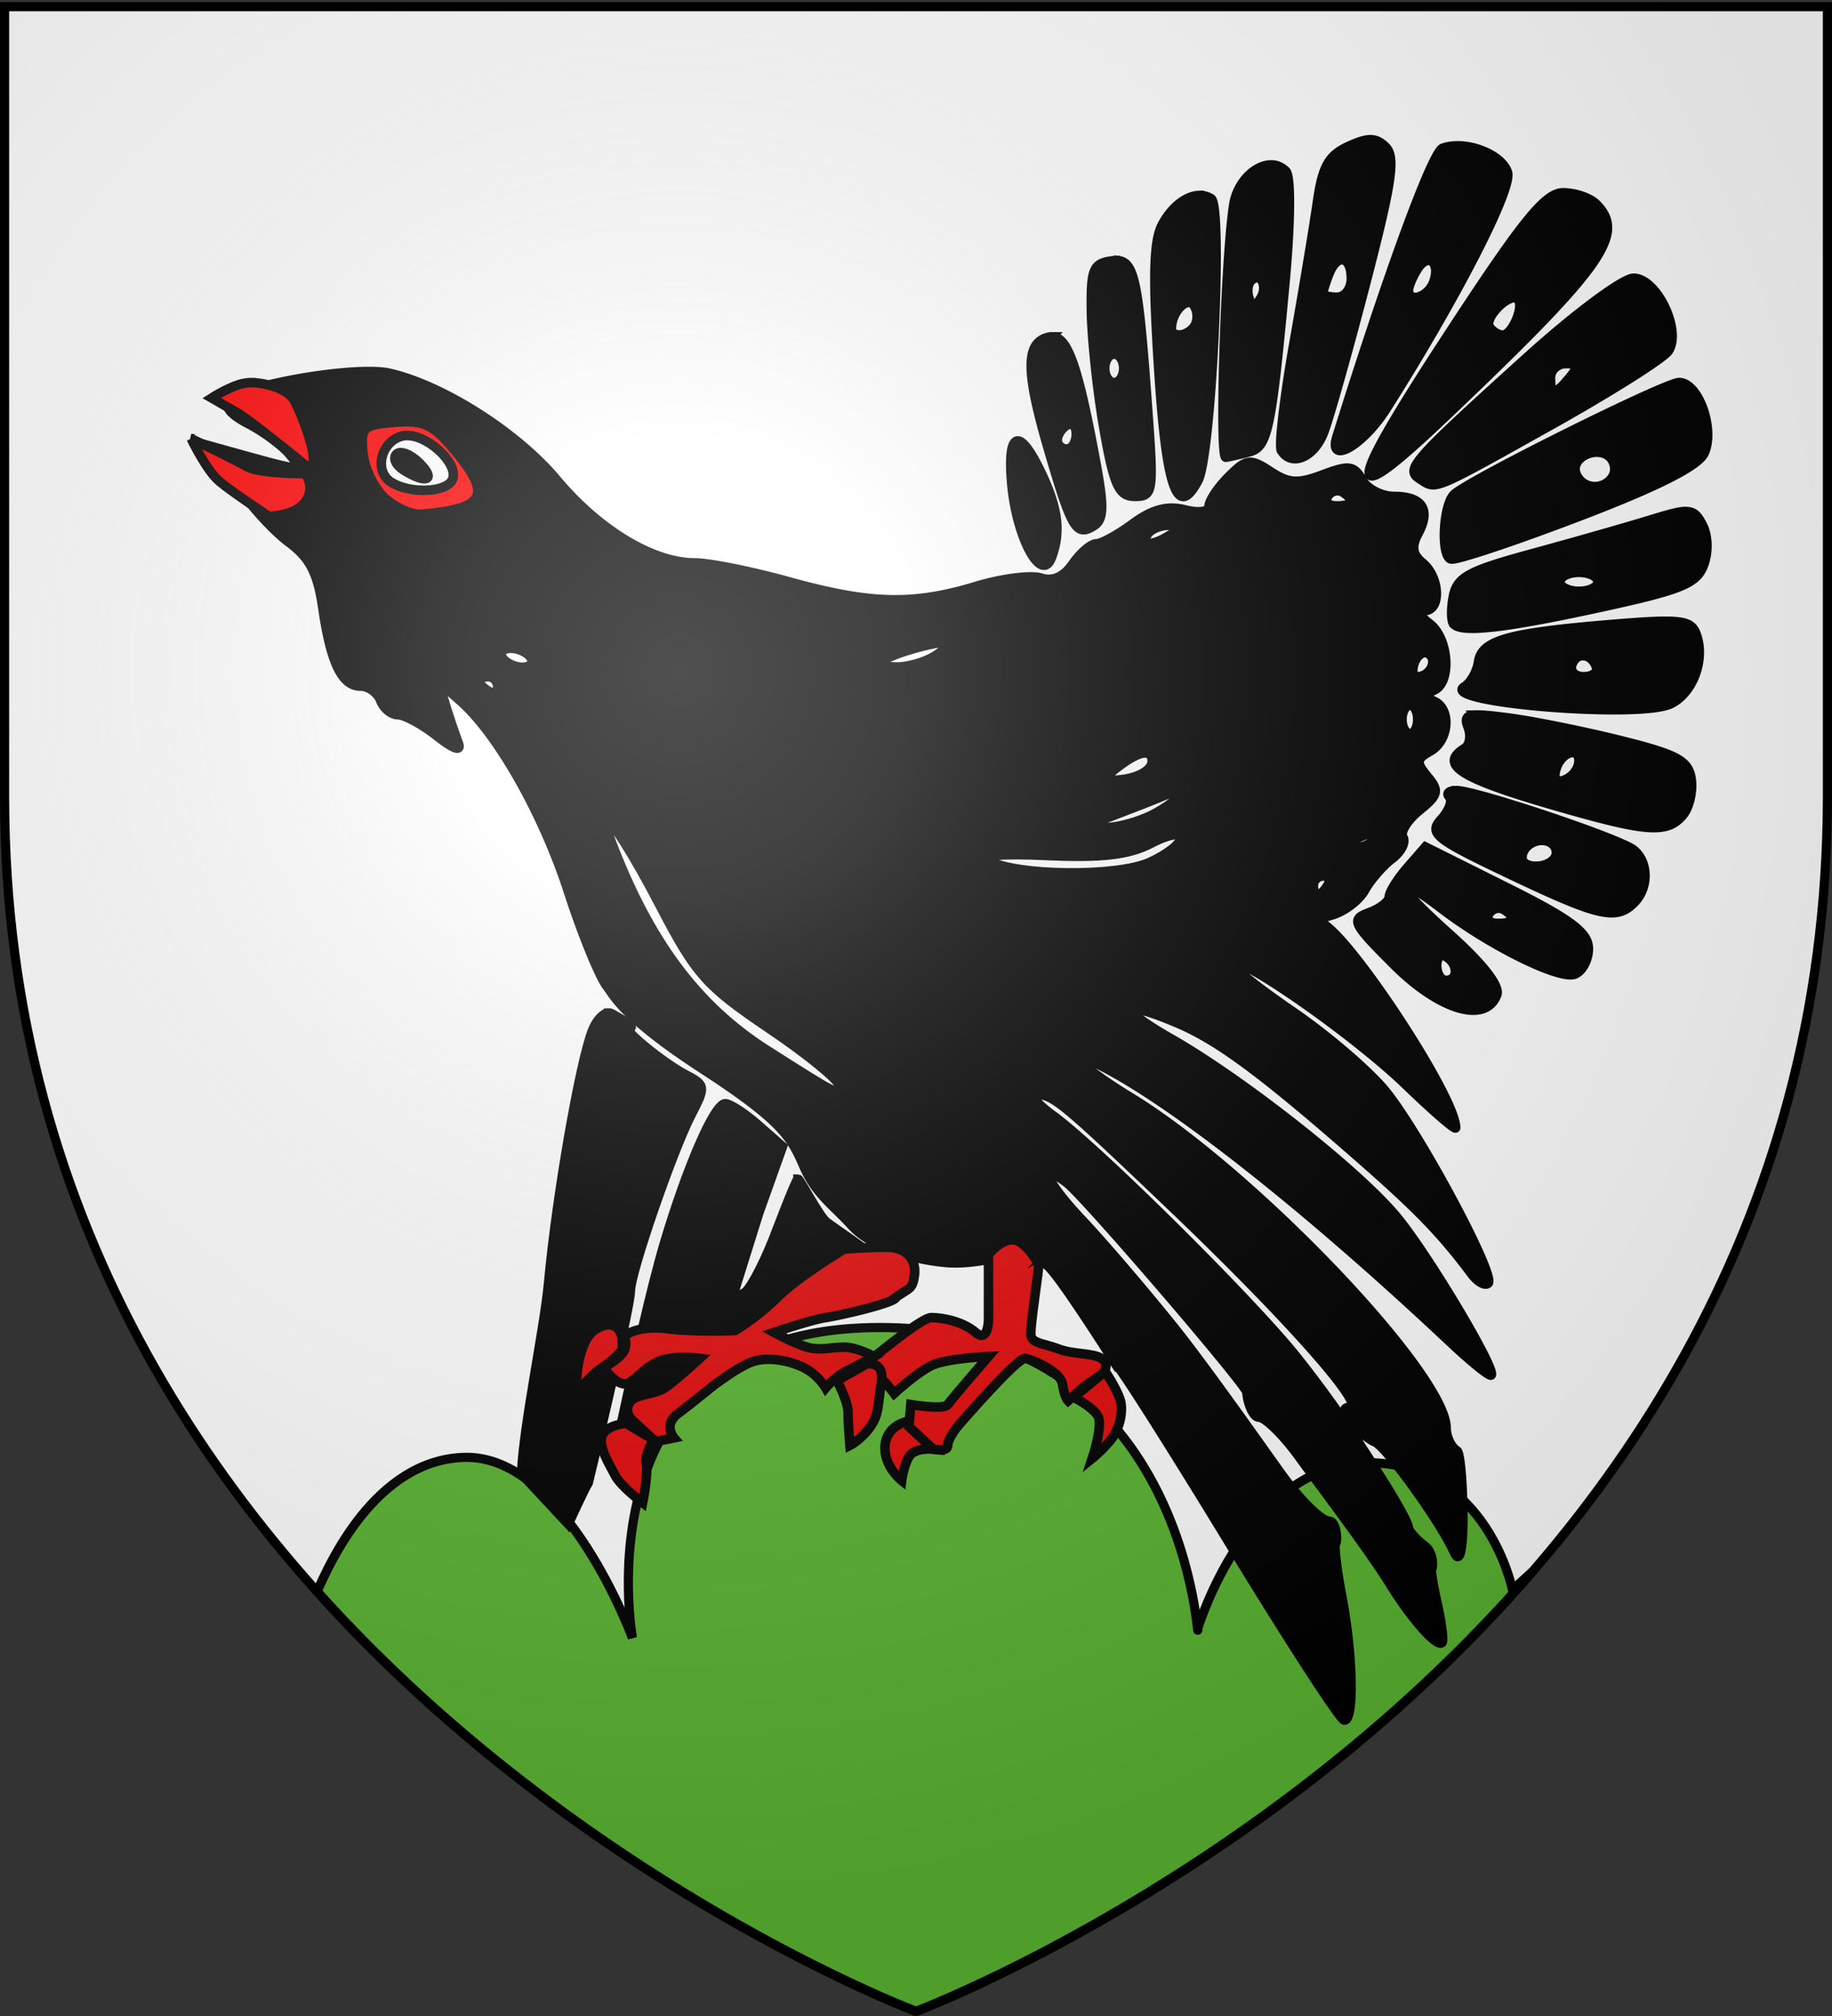 <svg xmlns="http://www.w3.org/2000/svg" xmlns:xlink="http://www.w3.org/1999/xlink" width="600" height="660" version="1.0"><rect width="100%" height="100%" fill="#333333" stroke="none"/><desc>Flag of Canton of Valais (Wallis)</desc><defs><radialGradient xlink:href="#b" id="c" cx="221.445" cy="226.331" r="300" fx="221.445" fy="226.331" gradientTransform="matrix(1.353 0 0 1.349 -77.63 -85.747)" gradientUnits="userSpaceOnUse"/><linearGradient id="b"><stop offset="0" style="stop-color:white;stop-opacity:.314"/><stop offset=".19" style="stop-color:white;stop-opacity:.251"/><stop offset=".6" style="stop-color:#6b6b6b;stop-opacity:.125"/><stop offset="1" style="stop-color:black;stop-opacity:.125"/></linearGradient></defs><g style="display:inline"><path d="M300 658.5s298.5-112.32 298.5-397.772V2.176H1.5v258.552C1.5 546.18 300 658.5 300 658.5" style="fill:#fff;fill-opacity:1;fill-rule:evenodd;stroke:none;stroke-width:1px;stroke-linecap:butt;stroke-linejoin:miter;stroke-opacity:1"/><path d="M289.747 434.612c-101.137-1.02-82.622 101.607-82.622 101.607s-22.033-60.081-55.09-59.106c-29.511.871-44.51 35.814-48.191 43.918C190.25 617.193 300 658.5 300 658.5s114.651-43.146 201.844-143.906l-6.5 5.875s-8.275-41.606-47.496-41.606-55.536 54.2-55.536 54.2c0 10.317-1.427-97.432-102.565-98.45z" style="fill:#5ab532;fill-opacity:1;fill-rule:evenodd;stroke:#000;stroke-width:3;stroke-linecap:butt;stroke-linejoin:miter;stroke-opacity:1;stroke-miterlimit:4;stroke-dasharray:none"/></g><path d="M448.97 63.694c-1.833-.05-4.054.685-7.282 2.156-6.498 2.961-8.568 6.612-10.187 18.031-1.117 7.873-4.605 28.793-7.75 46.594-3.146 17.801-4.971 33.55-4.094 34.969 3.352 5.423 10.75 2.252 13.875-5.938 1.793-4.698 8.017-26.695 13.781-48.906 8.552-32.95 9.792-41.168 6.532-44.469-1.584-1.603-3.043-2.387-4.875-2.437zm27.906 2.031c-1.58.04-3.064.266-4.406.781-3.4 1.305-18.092 41.415-34.657 94.563-2.902 9.313 8.6 2.713 16.219-9.313 23.273-36.735 41.376-72.056 39.688-77.375-1.453-4.576-8.69-8.267-15.22-8.656-.543-.032-1.098-.013-1.624 0zm-60.5 6.219c-5.24-.027-11.189 5.562-12.344 13.219-2.778 18.41-4.766 82.863-2.531 82.5 1.219-.198 4.66-.98 7.594-1.75 6.07-1.594 7.218-6.868 11.718-55.125 1.884-20.202 1.977-35.118.313-36.782-1.392-1.391-3.003-2.053-4.75-2.062zm95.594 9.125c-5.615 0-12.546 8.331-33.97 40.875-38.408 58.345-39.23 65.372-3.5 31.344 50.623-48.21 58.05-58.732 48.25-68.532-2.05-2.05-6.9-3.687-10.78-3.687zm-119.282.875c-4.19.146-8.904 3.724-12.062 9.625-2.824 5.276-3.077 17.276-1.156 46.969 2.551 39.46 6.096 49.571 12.906 36.718 4.413-8.33 8.195-89.83 4.281-92.25a7.02 7.02 0 0 0-3.969-1.062zm-27.468 21.312c-.44.021-.899.089-1.375.157-5.863.835-6.605 2.882-6.407 16.5.125 8.542 1.897 25.675 4.063 38.062 3.345 19.136 4.941 22.5 10.219 22.5 5.888 0 6.127-1.42 4.25-27.187-2.97-40.769-4.14-49.223-9.5-49.97a7 7 0 0 0-1.25-.062zM535 109.038c-3.411 0-18.96 11.533-34.562 25.625-37.918 34.249-40.358 36.97-35.437 40.093 5.516 3.502 3.394 4.453 42.812-17.562 19.648-10.974 37.053-21.958 38.625-24.375 4.37-6.715-3.856-23.781-11.437-23.781zm-190.655 19.187a2.2 2.2 0 0 0-.5.031c-7.99 1.54-8.14 10.564-.594 36.407 7.775 26.628 9.197 29.004 14.969 25.437 3.25-2.01 3.377-6.14.78-20.187-5.777-31.256-9.151-41.402-14.187-41.657-.168-.008-.312-.024-.468-.03zM119.407 139.6c-14.82.285-39.972 5.16-44.156 9.344-1.995 1.994.124 4.663 6.094 7.75 5.019 2.595 11.155 7.135 13.593 10.094 4.762 5.778 5.167 5.877-18.437-.657l-7.375-2.062 8.156 12.344c4.488 6.782 12.293 15.343 17.281 19.03 6.966 5.15 9.506 10.159 11.157 21.532 2.622 18.078 6.308 25.625 12.437 25.625 2.556 0 5.517 2.125 6.5 4.688s3.475 4.656 5.625 4.656 7.887 3.074 12.719 6.875c5.679 4.467 8.21 5.305 7.094 2.344-.95-2.52-2.872-8.073-4.188-12.344l-2.344-7.75 7.094 6.219c12.384 10.867 27.245 37.09 35.531 62.687 4.417 13.643 10.063 27.52 12.532 30.781 2.468 3.262 5.529 10.363 31.75 27.375 26.22 17.013 28.858 22.55 32.812 31.657s9.565 12.647 15.625 19.312 18.256 10.913 30.375 12.125 26.594-4.281 26.594-4.281 3.04 1.802 7.281 5.437c4.242 3.636 22.344 32.344 22.344 32.344.527-.498 17.04 25.413 36.687 57.656 19.648 32.244 36.781 58.671 38.063 58.72 3.3.123 2.897-20.977-.781-40.376-1.717-9.052-2.65-16.944-2.032-17.562s.331-7.188-2.156-7.188-9.579-6.984-15.719-15.531-24.742-34.988-34.656-47.375-23.637-28.4-30.469-35.625c-11.92-12.606-14.85-19.796-4.968-12.219 5.952 4.565 58.937 66.255 58.937 68.625s1.74 8.026 3.875 8.063c2.136.036 8.093 5.893 13.219 13 5.125 7.106 22.739 30.262 29.781 41.656s15.345 20.78 17 19.125c.556-.556-.128-6.266-1.562-12.625-1.435-6.36-2.264-11.563-1.844-11.563s.771-5.105-2.219-7.375-5.437-5.091-5.437-6.218-3.51-7.61-7.782-14.375c-4.271-6.767-14.163-22.986-28.812-41.344-14.65-18.359-65.383-68.634-79.906-79.125-5.126-3.702-7.458-6.727-5.25-6.781 5.346-.131 8.747 2.719 44.843 37.187 37.345 35.66 63.539 65.219 57.782 65.219s4.46 9.863 8.156 11.281c3.695 1.418 21.641 26.314 26 36.094 4.358 9.78 2.941-31.875.969-33.094-1.973-1.219-3.594-4.637-3.594-7.562 0-2.372-1.169-5.592-3.281-9.532-13.487-25.152-65.614-77.686-100.188-98.718-17.377-10.572-23.363-17.63-8.062-9.532 24.882 13.172 67.632 47.137 113 89.813 6.788 6.386 12.765 11.204 13.28 10.687 1.755-1.753-20.544-39.144-30.843-51.656-12.285-14.925-50.288-44.924-73.969-58.437-17.817-10.168-16.942-13.102 1.625-5.344 13.36 5.582 27.43 15.928 57.375 42.031 21.24 18.516 28.944 26.324 39.407 40.281 1.995 2.663 4.443 4.026 5.437 3.032 2.497-2.497-22.014-48.325-33.469-62.625-5.156-6.438-18.86-18.266-30.5-26.22-11.64-7.952-20.574-15.112-19.781-15.905 2.58-2.581 40.053 23.652 56.781 39.78 8.97 8.65 16.313 15.02 16.313 14.095 0-10.433-37.293-66.537-44.656-67.188-1.928-.17-.141-1.256 3.968-2.406 4.11-1.15 9.005-4.804 10.875-8.156s5.92-8.034 8.938-10.313 4.607-5.423 3.594-7.062 1.424-5.577 5.343-8.75c6.286-5.09 6.611-6.373 2.719-11.063-3.852-4.64-3.743-5.76.875-8.344 6.163-3.449 6.985-13.68 1.344-16.312-3.107-1.45-3.107-2.238 0-3.688 5.737-2.677 4.704-16.992-1.563-21.75-3.32-2.52-3.902-4.22-1.531-4.28 5.374-.138 4.904-10.891-.687-15.532-3.434-2.85-3.85-5.366-1.47-9.813 4.136-7.726 1.336-12.03-7.937-12.03-4.085 0-8.83-2.454-10.5-5.438-2.632-4.705-4.344-4.857-12.906-1.625-8.139 3.072-11.143 2.805-17.094-1.094-6.64-4.35-7.775-4.162-13.687 1.75-3.536 3.536-6.406 7.884-6.406 9.625 0 1.852-3.28 2.333-7.97 1.156-5.646-1.417-10.668-.095-16.968 4.563-4.919 3.636-10.35 6.593-12.031 6.593s-5.086 2.92-7.594 6.5c-3.047 4.35-6.52 5.941-10.469 4.688-3.25-1.032-12.816.16-21.25 2.719-20.582 6.243-34.487 5.93-61.187-1.47-12.331-3.416-26.262-6.218-31.063-6.218-13.567 0-31.305-10.68-45.125-27.187-12.957-15.476-37.272-30.954-54.937-34.938-1.34-.302-3.13-.447-5.156-.5a63 63 0 0 0-2.813 0zm430.531 3.594c-4.536 0-69.517 32.343-73.781 36.719-3.544 3.636-4.294 20.095-.969 21.062 1.709.497 20.527-5.78 41.75-13.875 26.252-10.012 39.38-16.683 41.25-20.875 3.496-7.833-1.92-23.031-8.25-23.031zm-216.781 19.125c-1.93.284-2.651 5.184-1.75 14.562 1.673 17.41 9.7 32.122 12.938 23.688 3.176-8.278 2.228-16.131-3.313-27.75-3.212-6.735-5.733-10.225-7.469-10.5a1.4 1.4 0 0 0-.406 0zm218.531 23.094c-2.401.117-6.002 1.19-12.031 3.03-8.101 2.474-25.494 7.409-38.562 10.97-20.198 5.503-23.917 7.553-25.125 13.875-.782 4.09-.707 8.137.187 9.03 2.85 2.85 16.86 1.25 48.438-5.624 26.242-5.713 31.148-7.71 33.406-13.875 1.572-4.295 1.354-9.66-.5-13.125-1.459-2.725-2.47-4.073-4.844-4.25-.297-.022-.626-.048-.969-.031zm-5.843 35.937c-4.041-.031-9.81.352-18.344 1.063-33.625 2.8-42.245 5.19-43.281 12.25-.465 3.163-2.526 6.839-4.657 8.156-8.265 5.108 57.58 10.493 67.657 5.531 7.427-3.657 11.377-14.756 8.25-22.906-1.1-2.864-2.891-4.042-9.625-4.094zm-62.22 30.688c-3.603.069-3.86 1.238-2.812 3.968 1.061 2.766.572 5.897-1.062 6.907-9.059 5.598-1.078 10.206 35.031 20.375 25.11 7.071 31.5 7.38 36.406 1.468 2.05-2.468 3.277-7.718 2.719-11.656-.859-6.057-4.419-8.031-22.812-12.625-11.96-2.987-28.572-6.354-36.97-7.469-4.974-.66-8.337-1.01-10.5-.968zm-6.593 24.75c-2.415 0-3.486.888-2.344 2.03 1.143 1.144-.021 4.44-2.593 7.282-4.28 4.729-2.33 6.312 22.593 18.156 29.085 13.822 34.634 15.086 40.5 9.22 4.842-4.843 4.733-13.39-.187-17.282-4.624-3.658-51.676-19.406-57.969-19.406zm-10.187 18.437-5.938 6.813c-3.244 3.74-5.906 7.998-5.906 9.5s-2.897 3.823-6.5 5.156c-6.14 2.271-5.71 3.321 7.937 16.969 15.106 15.105 30.121 19.538 33.782 10 1.108-2.888-4.64-10.23-15.813-20.188-18.294-16.305-19.612-21.307-2.125-7.969 15.85 12.09 38.535 23.269 43.469 21.375 2.473-.949 4.482-4.682 4.469-8.343-.02-5.248-5.646-9.506-26.688-20z" style="fill:#000;stroke:#000;stroke-width:3.106;stroke-opacity:1" transform="translate(0 -17.958)"/><path d="M199.282 349.569c-1.649.09-3.768 2.236-5.125 5.469-4.034 9.61-11.88 54.603-14.469 82.78-1.404 15.284-8.143 46.36-8.893 62.662 8.752 9.386 15.31 16.44 15.31 16.44s5.228-11.437 6.552-13.539c4.799-19.699 13.813-58.53 13.813-62.937 0-5.805 13.745-45.642 19.812-57.375 4.901-9.478 4.843-9.846-1.937-13.375-6.956-3.62-21.368-15.25-18.344-15.25s-4.018-3.605-5.719-4.656c-.213-.132-.446-.16-.687-.188-.106-.012-.203-.037-.313-.031zm38.25 29.719c-3.517 0-12.463 20.596-19.969 45.812-4.328 14.542-10.542 42.257-15.281 64.719 7.523-9.55 18.535-21.405 32.5-30.906l13.75-43.907 7.75-21.718-7.969-7c-4.389-3.844-9.248-7-10.781-7zm23.813 24.656c-.606 0-8.063 19.625-8.063 19.625-3.895 9.824-8.396 17.844-9.906 17.844-.483 0-2.33 6.415-4.5 14.812 11.838-7.334 25.623-12.765 41.094-13.812 2.014-6.463 4.273-14.136 3.78-14.875-.605-.91-10.575-7.589-13-9.407-2.423-1.817-8.8-14.187-9.405-14.187z" style="fill:#000;stroke:#000;stroke-width:3.106;stroke-opacity:1" transform="translate(0 -17.958)"/><path d="M135.23 156.118c5.179.46 8.28 2.852 13.396 8.931 12.742 15.143 10.544 19.48-10.873 21.26-2.8.232-7.95-2.058-11.455-5.048s-6.848-9.63-7.377-14.756c-.896-8.673-.168-9.415 10.29-10.29 2.342-.196 4.292-.25 6.018-.097zm-1.36 4.466c-.48-.023-.907-.065-1.359 0-7.46 1.072-10.416 11.408-4.368 15.24 5.864 3.717 17.364 3.463 19.803-.485 2.891-4.677-6.884-14.413-14.076-14.755z" style="fill:red;stroke:#000;stroke-width:3.106;stroke-opacity:1" transform="translate(0 -17.958)"/><path d="M439.853 103.018c1.525.266 2.718 2.315 2.718 6.019 0 3.451-2.071 6.212-4.66 6.212-2.562 0-4.66-.547-4.66-1.262 0-.714.905-3.51 1.942-6.212 1.332-3.471 3.134-5.024 4.66-4.757zm28.249.194c1.883.231 2.931 3.183 1.359 7.28-1.858 4.842-8.242 6.737-8.154 2.428.026-1.282 1.322-4.38 2.912-6.893 1.342-2.122 2.753-2.954 3.883-2.815zm-56.304 5.63c1.943.202 3.01 3.652 1.068 6.796-1.957 3.166-2.734 3.156-3.786 0-.72-2.159-.45-4.696.582-5.728.79-.79 1.488-1.135 2.136-1.068zm84.068 6.602c.47 0 .952.176 1.261.485 2.195 2.194-1.831 11.746-4.95 11.746-1.425 0-3.432-1.203-4.369-2.718-1.648-2.666 4.769-9.515 8.058-9.513zm-106.201 1.553c.562.086 1.064.434 1.456 1.068 1.169 1.89 1.25 4.795.194 6.504-2.24 3.623-7.738 4.181-7.669.776.092-4.487 3.58-8.721 6.019-8.348zm-24.755 16.89c1.709 0 3.107 2.098 3.107 4.66s-1.398 4.66-3.107 4.66c-1.708 0-3.106-2.097-3.106-4.66 0-2.562 1.398-4.66 3.106-4.66zm147.944 3.107c4.128 0 4.332.844 1.165 4.66-4.87 5.867-6.213 5.867-6.213 0 0-2.563 2.276-4.66 5.048-4.66zM350.64 156.798c1.114.05 1.845 1.303 1.845 3.3 0 2.664-1.398 4.854-3.107 4.854-1.708 0-3.106-1.304-3.106-2.912s1.398-3.798 3.106-4.854c.427-.264.891-.405 1.262-.388zm-216.77 3.786c7.192.342 16.967 10.078 14.076 14.755-2.44 3.948-13.939 4.202-19.803.486-6.048-3.833-3.093-14.169 4.368-15.241.452-.065.88-.023 1.36 0zm389.662 5.436c1.406.11 2.734.598 3.786 1.65 1.616 1.616 2.022 4.453.874 6.31-2.96 4.79-10.038 4.24-12.038-.97-1.509-3.933 3.16-7.323 7.378-6.99zm-85.135 12.62c.444.053.864.142 1.262.388 4.308 2.663 3.515 4.563-1.942 4.563-2.663 0-3.985-1.37-2.912-3.107.805-1.302 2.257-2.004 3.592-1.844zm-55.43 11.26c4.526.042 4.598.415.582 3.01-6.084 3.931-10.196 3.931-7.766 0 1.056-1.709 4.294-3.036 7.183-3.01zm134.158 15.436c3.417 0 6.213 1.397 6.213 3.106s-2.796 3.106-6.213 3.106-6.213-1.397-6.213-3.106 2.796-3.106 6.213-3.106zm-205.897 22.521c.85.236-.483 1.456-3.592 3.883-3.317 2.59-9.607 4.615-13.98 4.563-5.924-.07-6.773-.786-3.3-2.718 2.563-1.426 8.854-3.452 13.98-4.563 3.294-.714 5.386-1.147 6.406-1.165.213-.004.364-.034.486 0zm-143.964 2.33c2.563 0 5.546 1.398 6.601 3.106 1.056 1.709-.155 3.107-2.718 3.107-2.562 0-5.545-1.398-6.6-3.107-1.057-1.708.155-3.106 2.717-3.106zm299.964 1.456c.213.046.388.171.583.291 3.257 2.013.619 7.572-3.592 7.572-1.554 0-1.95-2.106-.97-4.66.734-1.914 2.013-3.123 3.3-3.203.214-.013.466-.046.68 0zm51.547.97c1.628.158 3.296 1.441 4.078 3.787.57 1.708-1.327 3.106-4.175 3.106s-4.595-1.747-3.883-3.883c.733-2.199 2.353-3.167 3.98-3.01zm-358.888 6.893c1.708 0 3.106 1.491 3.106 3.3 0 1.81-1.398 2.416-3.106 1.36-1.709-1.056-3.107-2.547-3.107-3.3 0-.754 1.398-1.36 3.107-1.36zm301.905 9.32c1.424 0 2.524 2.096 2.524 4.66 0 2.562-1.1 4.659-2.524 4.659s-2.621-2.097-2.621-4.66 1.197-4.66 2.62-4.66zm53.489 15.532c1.057.113 1.844.973 1.844 2.62 0 3.286-3.364 6.699-6.601 6.699-1.37 0-1.663-2.097-.68-4.66 1.182-3.079 3.675-4.849 5.437-4.66zm-140.372.097c.273-.012.548.051.777.097 1.096.218 1.65 1.068 1.65 2.62 0 3.212-5.47 5.995-12.426 6.214-3.472.109-3.134-1.067 1.36-4.466 3.765-2.848 6.728-4.382 8.64-4.465zm10.776 12.62c2.546-.052-.52 3.454-7.572 7.28-4.699 2.55-12.038 4.57-16.309 4.563-6.725-.01-6.308-.524 3.106-4.077 5.98-2.258 13.32-5.14 16.31-6.407 2.161-.917 3.616-1.342 4.465-1.36zm-187.065 9.319c1.64.096 8.771 11.142 17.57 28.055 11.763 22.609 15.114 26.313 35.821 40.286 12.563 8.477 22.813 16.881 22.813 18.639 0 3.45.008 3.447-23.59-11.552-22.873-14.54-38.633-35.653-51.061-68.342-1.865-4.906-2.299-7.13-1.553-7.086zm251.717 4.271c.521.218.544.77 0 1.65-1.824 2.952-7.766 4.36-7.766 1.845 0-.672 2.202-1.992 4.854-3.01 1.382-.53 2.39-.703 2.912-.485zm-65.235.583c.991.015 1.553.41 1.553 1.164 0 1.835-4.543 5.343-10.095 7.864-10.705 4.86-43.807 4.51-52.907-.583-3.031-1.696 4.303-2.332 19.318-1.65 17.983.816 26.727-.231 33.977-3.98 3.683-1.905 6.503-2.84 8.154-2.815zm119.792 1.844c1.052-.016 2.082.204 3.009.777 1.736 1.073 2.342 3.263 1.359 4.853-2.332 3.774-10.775 3.78-10.775 0 0-3.146 3.25-5.582 6.407-5.63zm-71.448 11.65c1.81 0 2.415 1.397 1.359 3.106-2.46 3.98-4.66 3.98-4.66 0 0-1.709 1.491-3.107 3.3-3.107zm57.76 10.58c.445.054.864.143 1.262.389 4.309 2.663 3.515 4.562-1.942 4.562-2.663 0-3.985-1.37-2.912-3.106.805-1.303 2.258-2.005 3.592-1.845zm-18.736 15.435c.372-.016.738.125 1.165.389 4.02 2.484 4.02 7.766 0 7.766-1.708 0-3.106-2.19-3.106-4.854 0-1.998.827-3.251 1.941-3.3z" style="fill:#fff;stroke:#000;stroke-width:3.106;stroke-opacity:1" transform="translate(0 -17.958)"/><path d="M-108.26 108.225a.488 1.463 0 1 1-.976 0 .488 1.463 0 1 1 .976 0z" style="fill:#280b0b;stroke:#000;stroke-opacity:1" transform="matrix(-3.106 0 0 3.106 -10.093 60.985)"/><path d="M82.032 143.207c4.73.008 12.44 1.971 14.561 6.213 2.424 4.848 7.86 18.762 5.437 20.58s-3.616.024-3.01-.582c0 0-17.018-13.885-21.26-16.31-4.241-2.423-8.445-4.853-8.445-4.853s6.63-4.248 10.872-4.854c.53-.075 1.17-.195 1.845-.194zm-19.415 18.347s13.911 6.702 18.153 9.126 18.833 2.33 18.833 2.33c1.212.605 3.635 5.465 0 9.707-3.636 4.242-11.552 4.271-11.552 4.271s-12.067-7.916-16.31-11.552c-4.24-3.635-9.124-13.882-9.124-13.882z" style="fill:red;fill-rule:evenodd;stroke:#000;stroke-width:3.106px;stroke-linecap:butt;stroke-linejoin:miter;stroke-opacity:1" transform="translate(0 -17.958)"/><path d="M132.112 171.822c-2.513-1.59-3.528-3.93-2.256-5.203s4.677.049 7.565 2.937c5.615 5.615 2.254 7.05-5.309 2.266z" style="fill:#000;stroke:#000;stroke-width:3.106;stroke-opacity:1" transform="translate(0 -17.958)"/><path d="M378.497 468.52s3.636 5.453 4.848 9.089c1.212 3.635 0 9.695-3.03 13.33-3.03 3.636-6.06 6.06-6.06 6.06s3.636-10.907 1.818-13.937-7.877-6.06-7.877-6.06zM322.144 493.97s-6.06-.607-7.878 2.423-2.424 7.877-2.424 7.877-6.06-4.847-5.453-11.513 7.271-7.877 7.271-7.877z" style="fill:#e20909;fill-rule:evenodd;stroke:#000;stroke-width:3.106px;stroke-linecap:butt;stroke-linejoin:miter;stroke-opacity:1" transform="translate(-16.53 -19.546)"/><path d="M-112.749 113.585s1.366-2.536 2.731-2.536c1.366 0 2.536 1.561 2.536 1.561v6.827s0 2.536 1.365 1.366c1.366-1.17 3.512-1.56 4.682-1.56s7.607 5.46 7.607 5.46-.975-.194-1.755.391-1.95 2.146-1.95 2.146-2.342-2.146-3.902-2.926-6.047-.976-6.047-.976 3.901 4.487 4.291 5.072 3.902 0 3.902 0l.195 2.34-2.536 2.342s-1.56.39-1.56-.39-1.171-2.146-1.171-2.146-6.242-7.218-7.022-7.022-3.707 1.365-3.902 2.73c-.195 1.366-.585 1.756-.585 1.756l-1.755-1.56-1.951-1.366s-.78-.975.195-1.56 2.926-.39 4.487-.976c1.56-.585 2.73-.585 2.925-1.365.196-.78-.975-7.608-.78-7.608z" style="fill:#e20909;fill-rule:evenodd;stroke:#000;stroke-width:1px;stroke-linecap:butt;stroke-linejoin:miter;stroke-opacity:1" transform="matrix(-3.106 0 0 3.106 -10.093 60.985)"/><path d="M-97.729 117.096c-1.365-.975-1.755-.78-1.95-2.34s.78-2.926 2.925-2.926a63 63 0 0 1 4.487.195s4.877 2.926 7.022 5.071a25 25 0 0 0 4.487 3.512s4.096.195 7.217-.195 4.487.78 4.487.78-.39.78 0 1.56 2.145 1.756 2.145 1.756-1.56 2.34-2.73 1.56c-1.171-.78-1.366-1.365-2.927-2.145s-4.486-.39-4.486-.39 2.536 2.34 3.706 3.12 3.121.586 3.706 1.561c.586.975-.195 1.756-.195 1.756l-2.536 2.34-1.95-.39s1.17-1.365-.39-2.536c-1.56-1.17-3.707-2.925-3.707-2.925s-2.535-1.951-4.096-2.536c-1.56-.586-3.901-.195-5.462.585s-2.34 2.146-2.34 2.146-.976-1.17-2.146-1.756a97 97 0 0 1-2.926-1.56s1.756-.976 3.121-.976 2.536.39 3.901 0c1.366-.39 3.511-1.56 3.511-1.56s-4.096-1.366-5.461-1.56c-1.366-.196-7.413-1.561-7.413-2.147z" style="fill:#e20909;fill-rule:evenodd;stroke:#000;stroke-width:1px;stroke-linecap:butt;stroke-linejoin:miter;stroke-opacity:1" transform="matrix(-3.106 0 0 3.106 -10.093 60.985)"/><path d="M220.344 457.612s-1.212-7.271-8.483-3.03c-7.272 4.242-6.666 21.815-6.666 21.815s3.03-5.454 8.483-9.09c5.454-3.635 6.666-6.06 6.666-6.06zM221.556 485.486s-6.666.606-7.878 4.242c-1.212 3.635 2.424 9.089 4.242 12.725s9.09 9.089 9.09 9.089 1.817-9.09 1.211-12.725c-.606-3.636 2.424-7.878 2.424-7.878zM300.33 466.096s6.059-1.212 4.847 6.059-.606 10.301-3.636 14.543-6.665 6.06-6.665 6.06-.606-7.272-.606-10.908-3.636-10.3-3.636-10.3z" style="fill:#e20909;fill-rule:evenodd;stroke:#000;stroke-width:3.106px;stroke-linecap:butt;stroke-linejoin:miter;stroke-opacity:1" transform="translate(-16.53 -19.546)"/><path d="M300 658.5s298.5-112.32 298.5-397.772V2.176H1.5v258.552C1.5 546.18 300 658.5 300 658.5" style="opacity:1;fill:url(#c);fill-opacity:1;fill-rule:evenodd;stroke:none;stroke-width:1px;stroke-linecap:butt;stroke-linejoin:miter;stroke-opacity:1"/><path d="M300 658.5S1.5 546.18 1.5 260.728V2.176h597v258.552C598.5 546.18 300 658.5 300 658.5z" style="opacity:1;fill:none;fill-opacity:1;fill-rule:evenodd;stroke:#000;stroke-width:3;stroke-linecap:butt;stroke-linejoin:miter;stroke-miterlimit:4;stroke-dasharray:none;stroke-opacity:1"/></svg>
